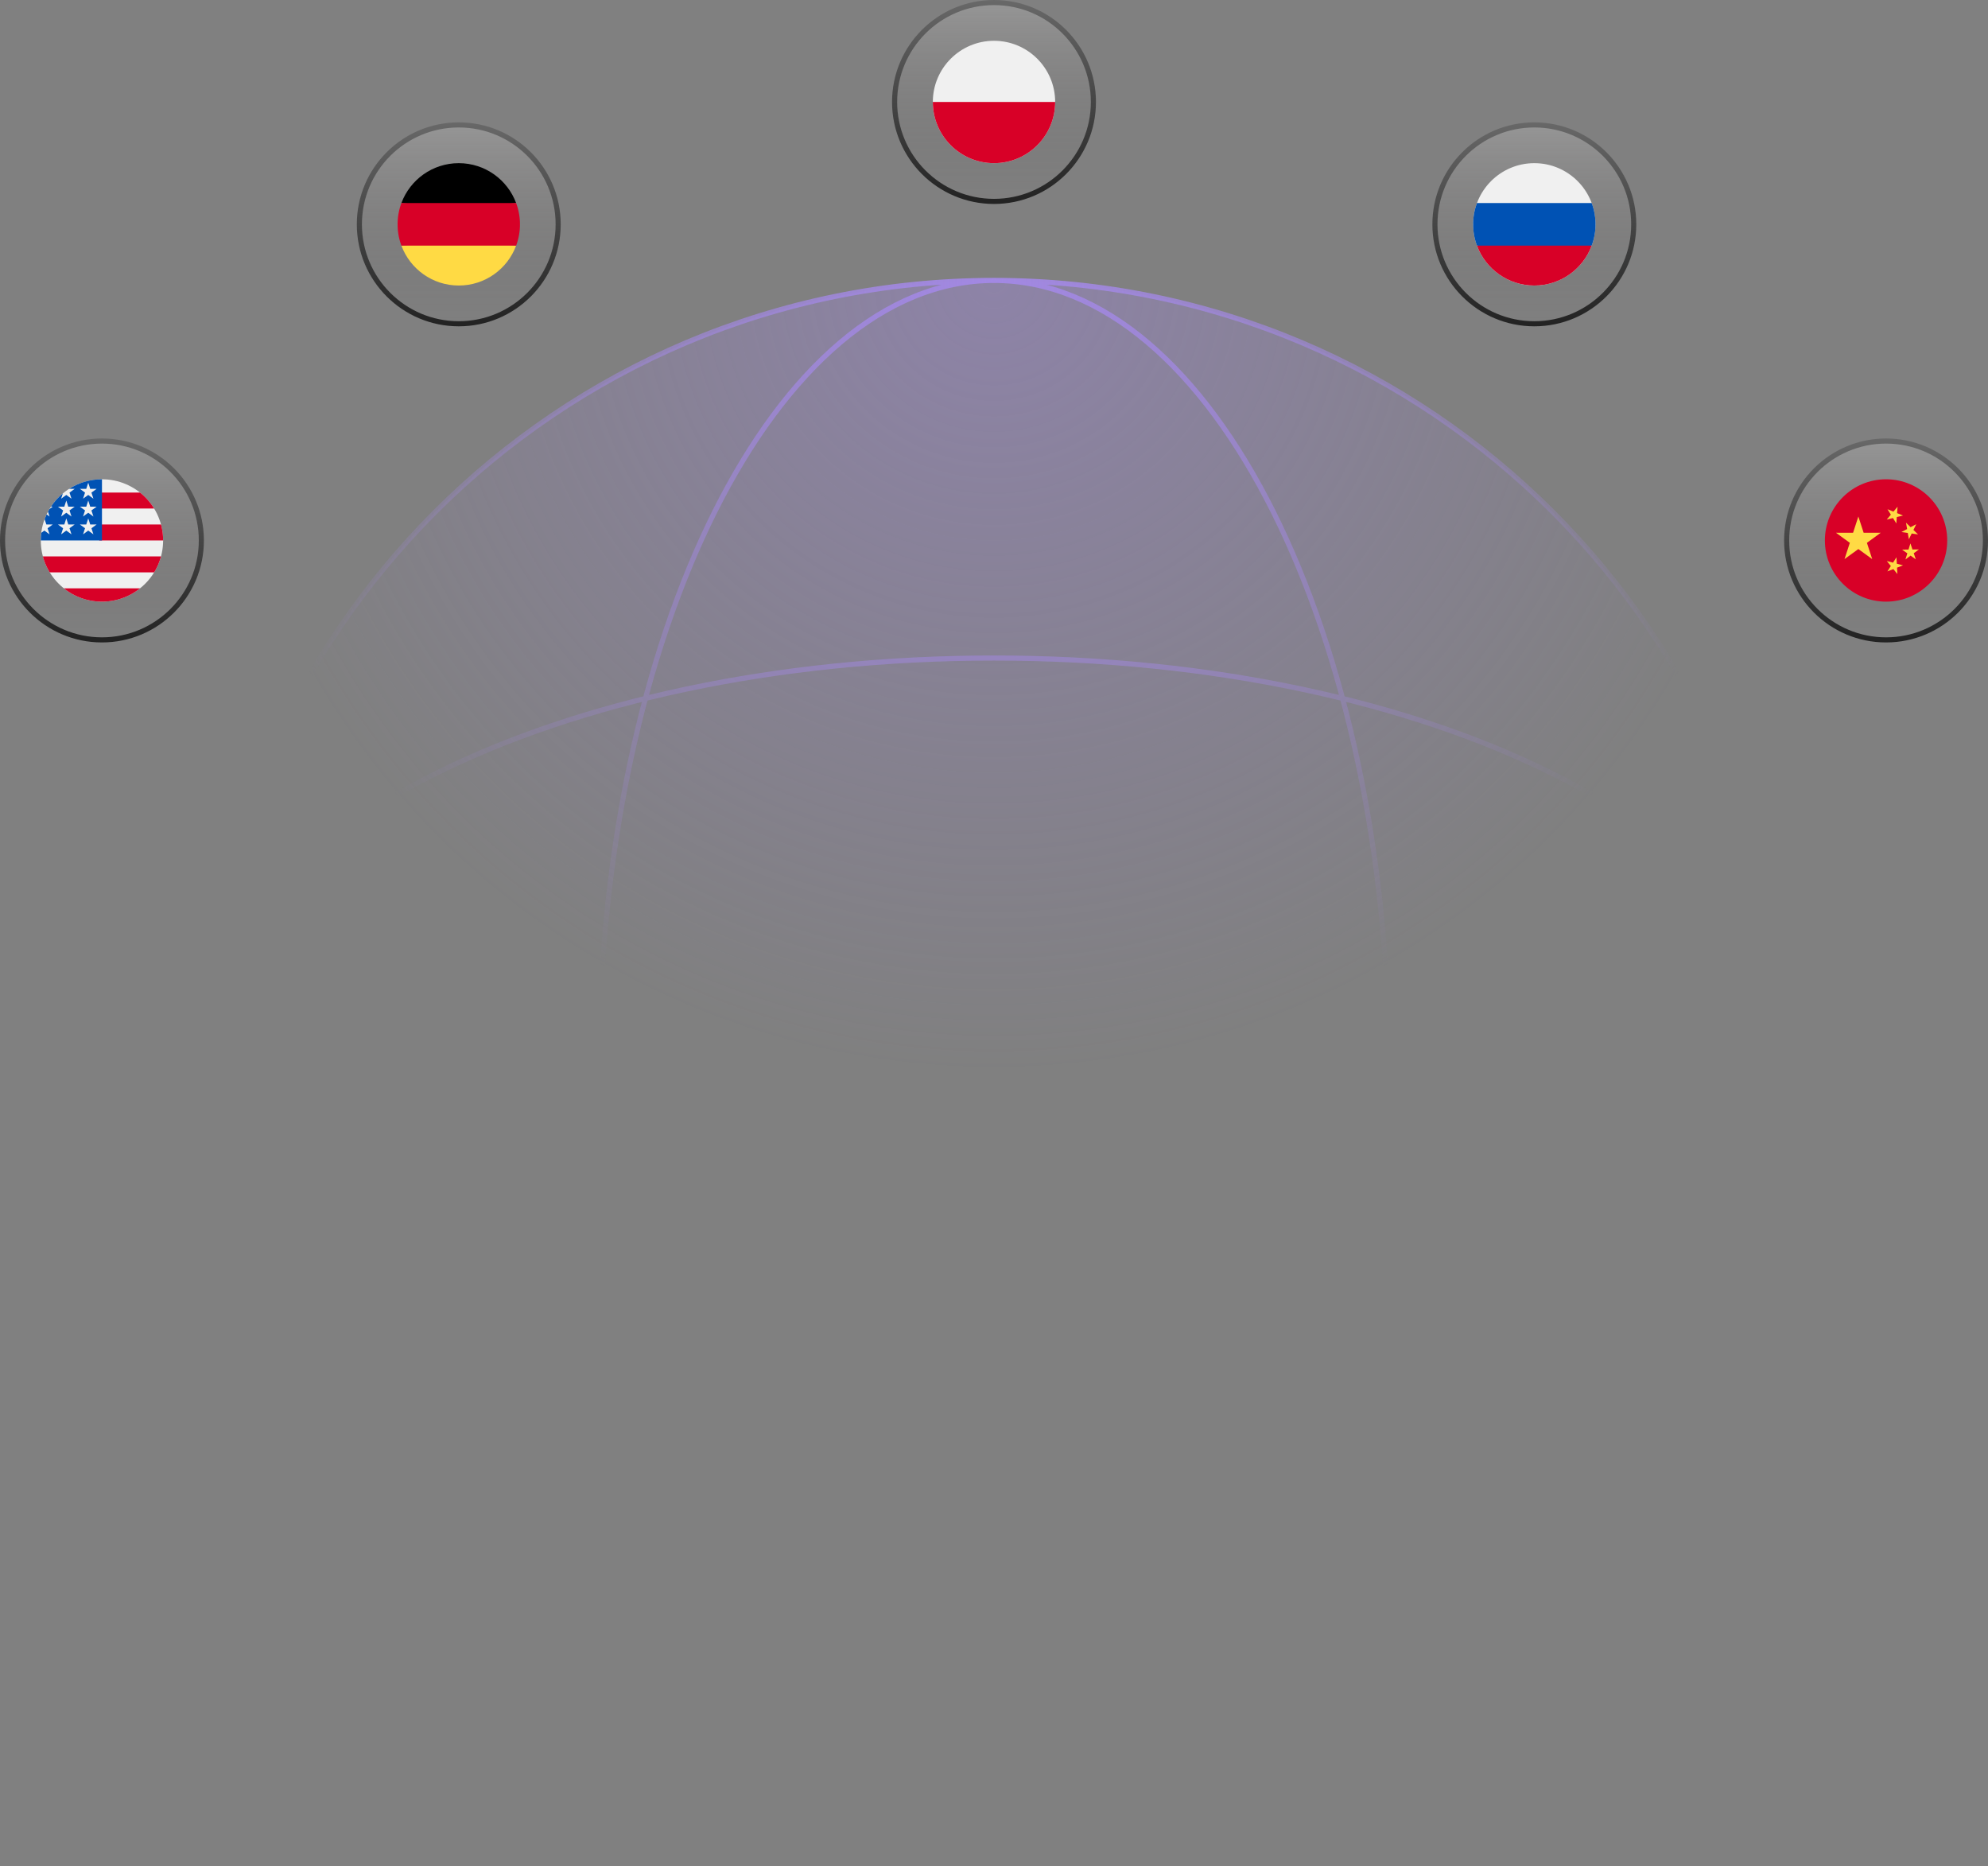 <svg xmlns="http://www.w3.org/2000/svg" xmlns:xlink="http://www.w3.org/1999/xlink" width="390" height="366" fill="none"><rect width="100%" height="100%" fill="#808080" stroke="none"/><circle cx="20" cy="106" r="19.5" fill="url(#A)" stroke="url(#B)"/><circle cx="90" cy="44" r="19.5" fill="url(#C)" stroke="url(#D)"/><circle cx="195" cy="20" r="19.5" fill="url(#E)" stroke="url(#F)"/><circle cx="301" cy="44" r="19.5" fill="url(#G)" stroke="url(#H)"/><circle cx="370" cy="106" r="19.5" fill="url(#I)" stroke="url(#J)"/><g clip-path="url(#M)"><use xlink:href="#R" fill="#f0f0f0"/><path d="M312.254 48.174a11.98 11.98 0 0 0 0-8.348h-22.508a11.98 11.98 0 0 0 0 8.348L301 49.217l11.254-1.043z" fill="#0052b4"/><path d="M301 56c5.16 0 9.558-3.256 11.254-7.826h-22.508C291.442 52.743 295.84 56 301 56z" fill="#d80027"/></g><g clip-path="url(#N)"><path d="M78.746 48.174C80.442 52.743 84.84 56 90 56s9.558-3.256 11.254-7.826L90 47.13l-11.254 1.043z" fill="#ffda44"/><path d="M90 32c-5.159 0-9.558 3.257-11.254 7.826L90 40.87l11.254-1.043C99.558 35.257 95.16 32 90 32z" fill="#000"/><path d="M78.746 39.826C78.264 41.126 78 42.532 78 44s.264 2.874.746 4.174h22.508a11.98 11.98 0 0 0 0-8.348H78.746z" fill="#d80027"/></g><g clip-path="url(#O)"><path d="M195 32c6.627 0 12-5.373 12-12s-5.373-12-12-12-12 5.373-12 12 5.373 12 12 12z" fill="#f0f0f0"/><path d="M207 20c0 6.627-5.373 12-12 12s-12-5.373-12-12" fill="#d80027"/></g><g clip-path="url(#P)"><path d="M20 118c6.627 0 12-5.373 12-12s-5.373-12-12-12-12 5.373-12 12 5.373 12 12 12z" fill="#f0f0f0"/><g fill="#d80027"><path d="M19.478 106H32a12.02 12.02 0 0 0-.413-3.131H19.478V106zm0-6.261h10.76a12.06 12.06 0 0 0-2.769-3.13h-7.991v3.13zM20 118c2.824 0 5.42-.976 7.47-2.609H12.53C14.58 117.024 17.176 118 20 118zm-10.239-5.739h20.477a11.92 11.92 0 0 0 1.348-3.131H8.413a11.92 11.92 0 0 0 1.348 3.131h0z"/></g><path d="M13.559 95.874h1.094l-1.017.739.389 1.196-1.017-.739-1.017.739.336-1.033c-.896.746-1.681 1.62-2.327 2.594h.35l-.647.47-.29.513.309.951-.577-.419-.392.932.341 1.048h1.257l-1.017.739.389 1.196-1.017-.739-.609.443c-.061.49-.093.989-.093 1.496h12V94c-2.371 0-4.58.688-6.441 1.874h0zm.465 8.926l-1.017-.739-1.017.739.389-1.196-1.017-.739h1.257l.388-1.195.389 1.195h1.257l-1.017.739.389 1.196zm-.389-4.691l.389 1.195-1.017-.739-1.017.739.389-1.195-1.017-.739h1.257l.388-1.196.389 1.196h1.257l-1.017.739zm4.693 4.691l-1.017-.739-1.017.739.388-1.196-1.017-.739h1.257l.389-1.195.389 1.195h1.257l-1.017.739.389 1.196zm-.389-4.691l.389 1.195-1.017-.739-1.017.739.388-1.195-1.017-.739h1.257l.389-1.196.389 1.196h1.257l-1.017.739zm0-3.496l.389 1.196-1.017-.739-1.017.739.388-1.196-1.017-.739h1.257l.389-1.196.389 1.196h1.257l-1.017.739z" fill="#0052b4"/></g><g clip-path="url(#Q)"><path d="M370 118c6.627 0 12-5.373 12-12s-5.373-12-12-12-12 5.373-12 12 5.373 12 12 12z" fill="#d80027"/><g fill="#ffda44"><path d="M364.567 101.303l1.036 3.188h3.352l-2.71 1.973 1.036 3.188-2.714-1.969-2.714 1.969 1.041-3.188-2.714-1.973h3.351l1.036-3.188zm7.66 11.283l-.793-.975-1.171.455.679-1.055-.792-.98 1.214.324.684-1.055.066 1.256 1.219.324-1.177.45.071 1.256zm1.575-2.859l.375-1.2-1.027-.727 1.256-.019.371-1.2.407 1.191 1.257-.014-1.008.75.403 1.19-1.027-.726-1.007.755zm2.123-6.919l-.553 1.13.9.876-1.242-.178-.553 1.125-.216-1.237-1.247-.179 1.116-.585-.216-1.243.9.877 1.111-.586zm-3.666-3.422l-.093 1.252 1.167.473-1.224.3-.089 1.256-.661-1.069-1.223.3.811-.96-.666-1.064 1.167.473.811-.961z"/></g></g><circle cx="195" cy="210" r="155" fill="url(#K)"/><path d="M195 365C237.802 365 272.5 295.604 272.5 210C272.5 124.396 237.802 55 195 55M195 365C152.198 365 117.5 295.604 117.5 210C117.5 124.396 152.198 55 195 55M195 365C280.604 365 350 295.604 350 210C350 124.396 280.604 55 195 55M195 365C109.396 365 40 295.604 40 210C40 124.396 109.396 55 195 55M195 129.056C280.604 129.056 350 163.753 350 206.556C350 249.358 280.604 284.056 195 284.056C109.396 284.056 40 249.358 40 206.556C40 163.753 109.396 129.056 195 129.056Z" stroke="url(#L)"/><defs><linearGradient id="A" x1="20" y1="86" x2="20" y2="126" xlink:href="#S"><stop stop-color="#ddd" stop-opacity=".24"/><stop offset="1" stop-color="#2a2423" stop-opacity="0"/></linearGradient><linearGradient id="B" x1="20" y1="86" x2="20" y2="126" xlink:href="#S"><stop stop-color="#686868"/><stop offset="1" stop-color="#222"/></linearGradient><linearGradient id="C" x1="90" y1="24" x2="90" y2="64" xlink:href="#S"><stop stop-color="#ddd" stop-opacity=".24"/><stop offset="1" stop-color="#2a2423" stop-opacity="0"/></linearGradient><linearGradient id="D" x1="90" y1="24" x2="90" y2="64" xlink:href="#S"><stop stop-color="#686868"/><stop offset="1" stop-color="#222"/></linearGradient><linearGradient id="E" x1="195" y1="0" x2="195" y2="40" xlink:href="#S"><stop stop-color="#ddd" stop-opacity=".24"/><stop offset="1" stop-color="#2a2423" stop-opacity="0"/></linearGradient><linearGradient id="F" x1="195" y1="0" x2="195" y2="40" xlink:href="#S"><stop stop-color="#686868"/><stop offset="1" stop-color="#222"/></linearGradient><linearGradient id="G" x1="301" y1="24" x2="301" y2="64" xlink:href="#S"><stop stop-color="#ddd" stop-opacity=".24"/><stop offset="1" stop-color="#2a2423" stop-opacity="0"/></linearGradient><linearGradient id="H" x1="301" y1="24" x2="301" y2="64" xlink:href="#S"><stop stop-color="#686868"/><stop offset="1" stop-color="#222"/></linearGradient><linearGradient id="I" x1="370" y1="86" x2="370" y2="126" xlink:href="#S"><stop stop-color="#ddd" stop-opacity=".24"/><stop offset="1" stop-color="#2a2423" stop-opacity="0"/></linearGradient><linearGradient id="J" x1="370" y1="86" x2="370" y2="126" xlink:href="#S"><stop stop-color="#686868"/><stop offset="1" stop-color="#222"/></linearGradient><radialGradient id="K" cx="0" cy="0" r="1" gradientTransform="translate(195 55) rotate(90) scale(155)" xlink:href="#S"><stop stop-color="#a288e3" stop-opacity=".4"/><stop offset="1" stop-color="#a288e3" stop-opacity="0"/></radialGradient><radialGradient id="L" cx="0" cy="0" r="1" gradientTransform="translate(195 55) rotate(90) scale(155)" xlink:href="#S"><stop stop-color="#a288e3"/><stop offset="1" stop-color="#a288e3" stop-opacity="0"/></radialGradient><clipPath id="M"><path fill="#fff" transform="translate(289 32)" d="M0 0h24v24H0z"/></clipPath><clipPath id="N"><path fill="#fff" transform="translate(78 32)" d="M0 0h24v24H0z"/></clipPath><clipPath id="O"><path fill="#fff" transform="translate(183 8)" d="M0 0h24v24H0z"/></clipPath><clipPath id="P"><path fill="#fff" transform="translate(8 94)" d="M0 0h24v24H0z"/></clipPath><clipPath id="Q"><path fill="#fff" transform="translate(358 94)" d="M0 0h24v24H0z"/></clipPath><path id="R" d="M301 56c6.627 0 12-5.373 12-12s-5.373-12-12-12-12 5.373-12 12 5.373 12 12 12z"/><linearGradient id="S" gradientUnits="userSpaceOnUse"/></defs></svg>
